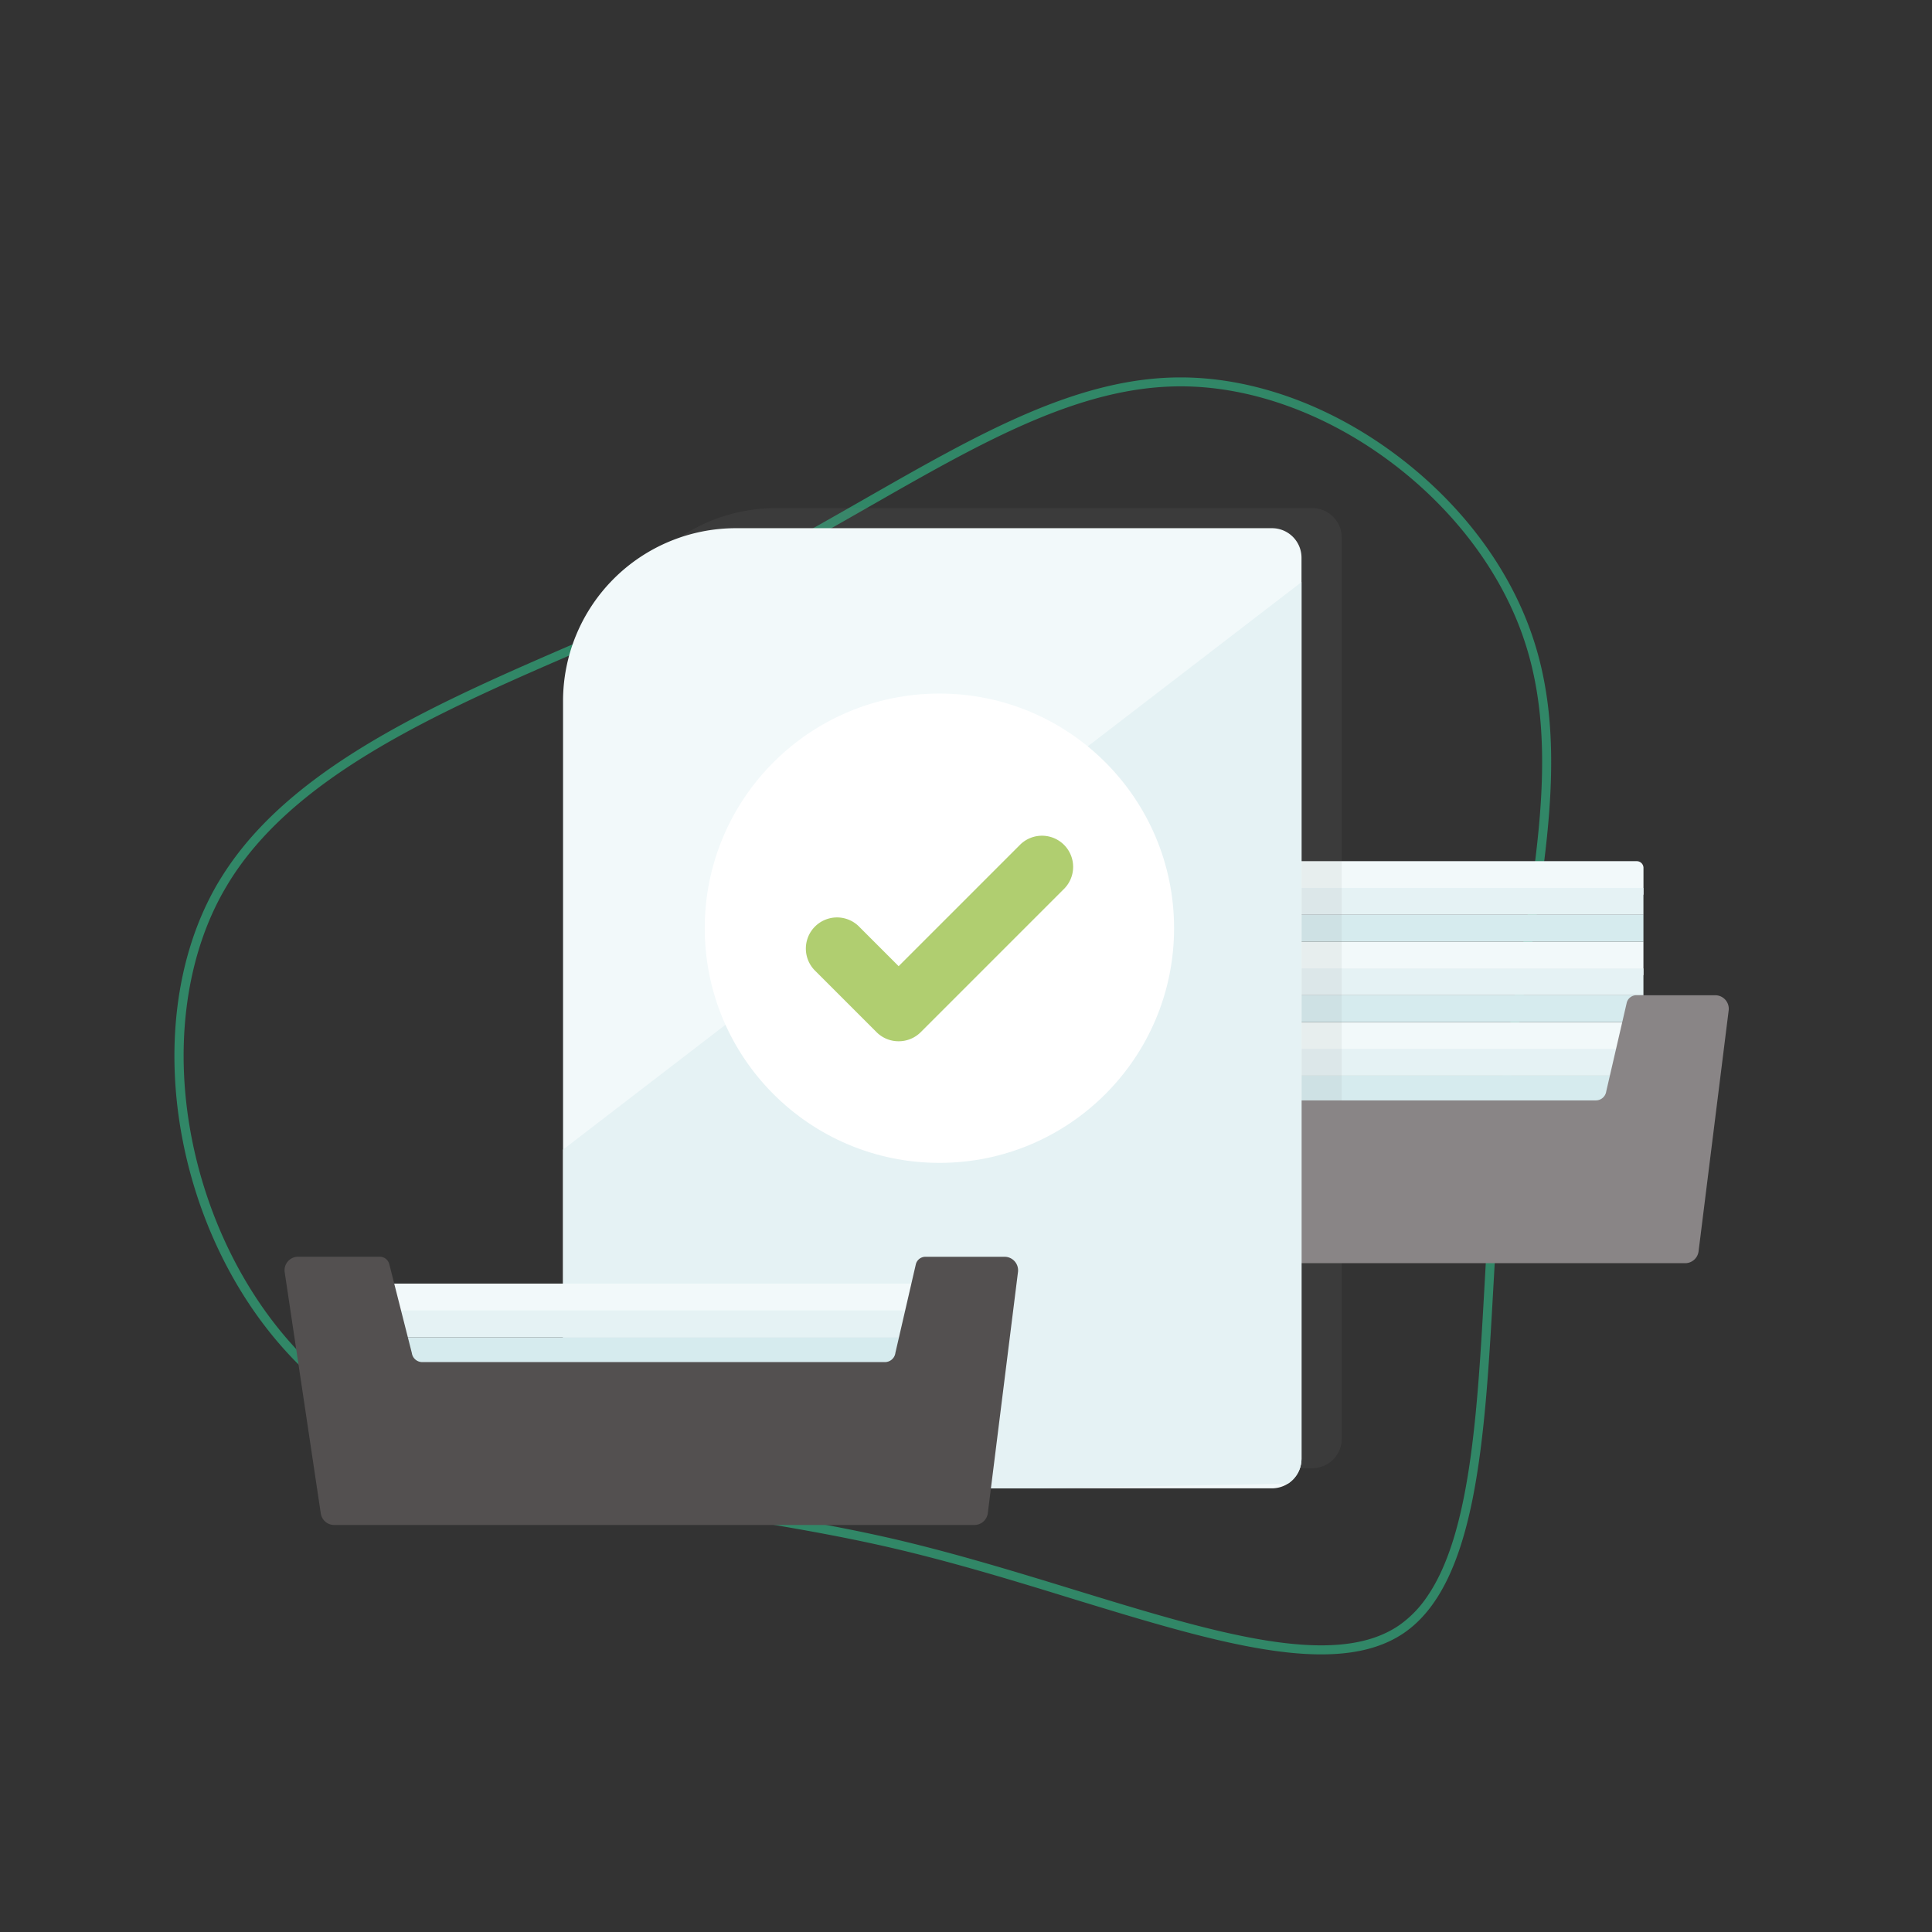 <?xml version="1.0" encoding="UTF-8"?> <svg xmlns="http://www.w3.org/2000/svg" xmlns:xlink="http://www.w3.org/1999/xlink" id="Calque_1" data-name="Calque 1" width="427.96" height="427.96" viewBox="0 0 427.96 427.96"><rect x="0" y="0" width="427.96" height="427.96" fill="#333333" stroke="none"/><defs><style> .cls-1 { fill: #f2f9fa; } .cls-2 { fill: #318767; } .cls-3 { fill: #d6ebee; } .cls-4 { fill: #e5f2f4; } .cls-5 { fill: #898586; } .cls-6 { opacity: 0.1; } .cls-7 { clip-path: url(#clip-path); } .cls-8 { fill: #fff; } .cls-9 { fill: #b0ce70; } .cls-10 { fill: #535050; } </style><clipPath id="clip-path"><path class="cls-1" d="M163,117H281.76a6.54,6.54,0,0,1,6.54,6.54v199.6a6.54,6.54,0,0,1-6.54,6.54H131a6.28,6.28,0,0,1-6.28-6.28V155.3A38.3,38.3,0,0,1,163,117Z"></path></clipPath></defs><title>pictos</title><g><path class="cls-2" d="M50.57,192c15.8-23.15,47.45-36.82,78.11-50.06,9.74-4.21,19.82-8.57,29.19-13.14,11.9-5.84,22.89-12.12,33.52-18.2,25.31-14.47,47.17-27,70.11-27,15.73,0,32.46,5.9,47.1,16.67s25.44,25,30.7,40.24h0c7.67,22.11,3.66,46.72-1,75.22-1.9,11.69-3.87,23.78-5.16,36.52-1.09,10.6-1.71,21.71-2.32,32.45-1.9,33.91-3.69,65.93-19.8,77-15.09,10.35-42.19,2-73.56-7.59-12.94-4-26.32-8.07-40-11.25-13.38-3.09-27-5.28-40.16-7.4C124.07,330.1,92.65,325,70.87,306.6c-31.26-26.4-41.82-78.25-22.6-111C49,194.39,49.76,193.18,50.57,192ZM316.19,353.57c9.58-14,11.08-40.85,12.66-69,.6-10.77,1.22-21.89,2.32-32.54,1.29-12.8,3.27-24.92,5.18-36.64,4.59-28.23,8.56-52.61,1.06-74.25h0c-5.13-14.88-15.79-28.83-30-39.28s-30.6-16.3-45.91-16.28c-22.41,0-44.06,12.41-69.12,26.74-10.65,6.09-21.67,12.39-33.63,18.25-9.41,4.6-19.51,9-29.28,13.18-31.94,13.8-65,28.07-79.48,52.88-9,15.28-11.61,36-7.25,56.84,4.33,20.66,15,39.46,29.42,51.6,21.36,18.07,52.51,23.09,85.5,28.4,13.2,2.12,26.84,4.32,40.29,7.42,13.73,3.2,27.14,7.31,40.11,11.29,30.89,9.47,57.56,17.66,71.85,7.85A24.38,24.38,0,0,0,316.19,353.57Z"></path><rect class="cls-3" x="239.28" y="238.28" width="124.76" height="7.43"></rect><rect class="cls-1" x="239.28" y="226.4" width="124.76" height="7.43"></rect><rect class="cls-4" x="239.28" y="232.34" width="124.76" height="5.94"></rect><rect class="cls-3" x="239.28" y="220.46" width="124.76" height="5.94"></rect><rect class="cls-1" x="239.28" y="208.58" width="124.76" height="7.43"></rect><rect class="cls-4" x="239.28" y="214.52" width="124.76" height="5.94"></rect><rect class="cls-3" x="239.28" y="202.64" width="124.76" height="5.94"></rect><path class="cls-1" d="M240.77,190.76H362.56a1.49,1.49,0,0,1,1.49,1.49v5.94a0,0,0,0,1,0,0H239.28a0,0,0,0,1,0,0v-5.94A1.49,1.49,0,0,1,240.77,190.76Z"></path><rect class="cls-4" x="239.28" y="196.7" width="124.76" height="5.94"></rect><path class="cls-5" d="M380,220.46H362.47a2.2,2.2,0,0,0-2.14,1.7l-4.53,19.59a2.32,2.32,0,0,1-2.31,2H251a2.33,2.33,0,0,1-2.31-2l-5-19.7a2.2,2.2,0,0,0-2.13-1.65H223.42a3,3,0,0,0-2.94,3.41l8,53.47a3,3,0,0,0,2.93,2.53H373.3a3,3,0,0,0,2.95-2.6l6.68-53.47A3,3,0,0,0,380,220.46Z"></path><g class="cls-6"><path class="cls-5" d="M171.91,112.55H290.67a6.54,6.54,0,0,1,6.54,6.54v199.6a6.54,6.54,0,0,1-6.54,6.54H139.89a6.28,6.28,0,0,1-6.28-6.28V150.85A38.3,38.3,0,0,1,171.91,112.55Z"></path></g><g><path class="cls-1" d="M163,117H281.76a6.54,6.54,0,0,1,6.54,6.54v199.6a6.54,6.54,0,0,1-6.54,6.54H131a6.28,6.28,0,0,1-6.28-6.28V155.3A38.3,38.3,0,0,1,163,117Z"></path><g class="cls-7"><polygon class="cls-4" points="122.6 256.28 292.29 125.87 290.72 328.55 122.6 331.69 122.6 256.28"></polygon></g></g><circle class="cls-8" cx="208.09" cy="205.61" r="51.98"></circle><path class="cls-9" d="M199.06,230.65h0a6.87,6.87,0,0,1-4.88-2l-13.77-13.77a6.9,6.9,0,0,1,9.75-9.76l8.9,8.9,27-27a6.9,6.9,0,0,1,9.75,9.76l-31.83,31.83A6.89,6.89,0,0,1,199.06,230.65Z"></path><rect class="cls-3" x="81.84" y="296.21" width="124.76" height="7.43"></rect><rect class="cls-1" x="81.84" y="284.33" width="124.76" height="7.43"></rect><rect class="cls-4" x="81.84" y="290.27" width="124.76" height="5.94"></rect><path class="cls-10" d="M222.55,278.39H205a2.19,2.19,0,0,0-2.14,1.7l-4.52,19.58a2.34,2.34,0,0,1-2.32,2.05H93.53a2.33,2.33,0,0,1-2.3-2l-5-19.7a2.18,2.18,0,0,0-2.12-1.64H66a3,3,0,0,0-2.94,3.41l8,53.47A3,3,0,0,0,74,337.8H215.87a3,3,0,0,0,2.94-2.61l6.69-53.47A3,3,0,0,0,222.55,278.39Z"></path></g></svg> 